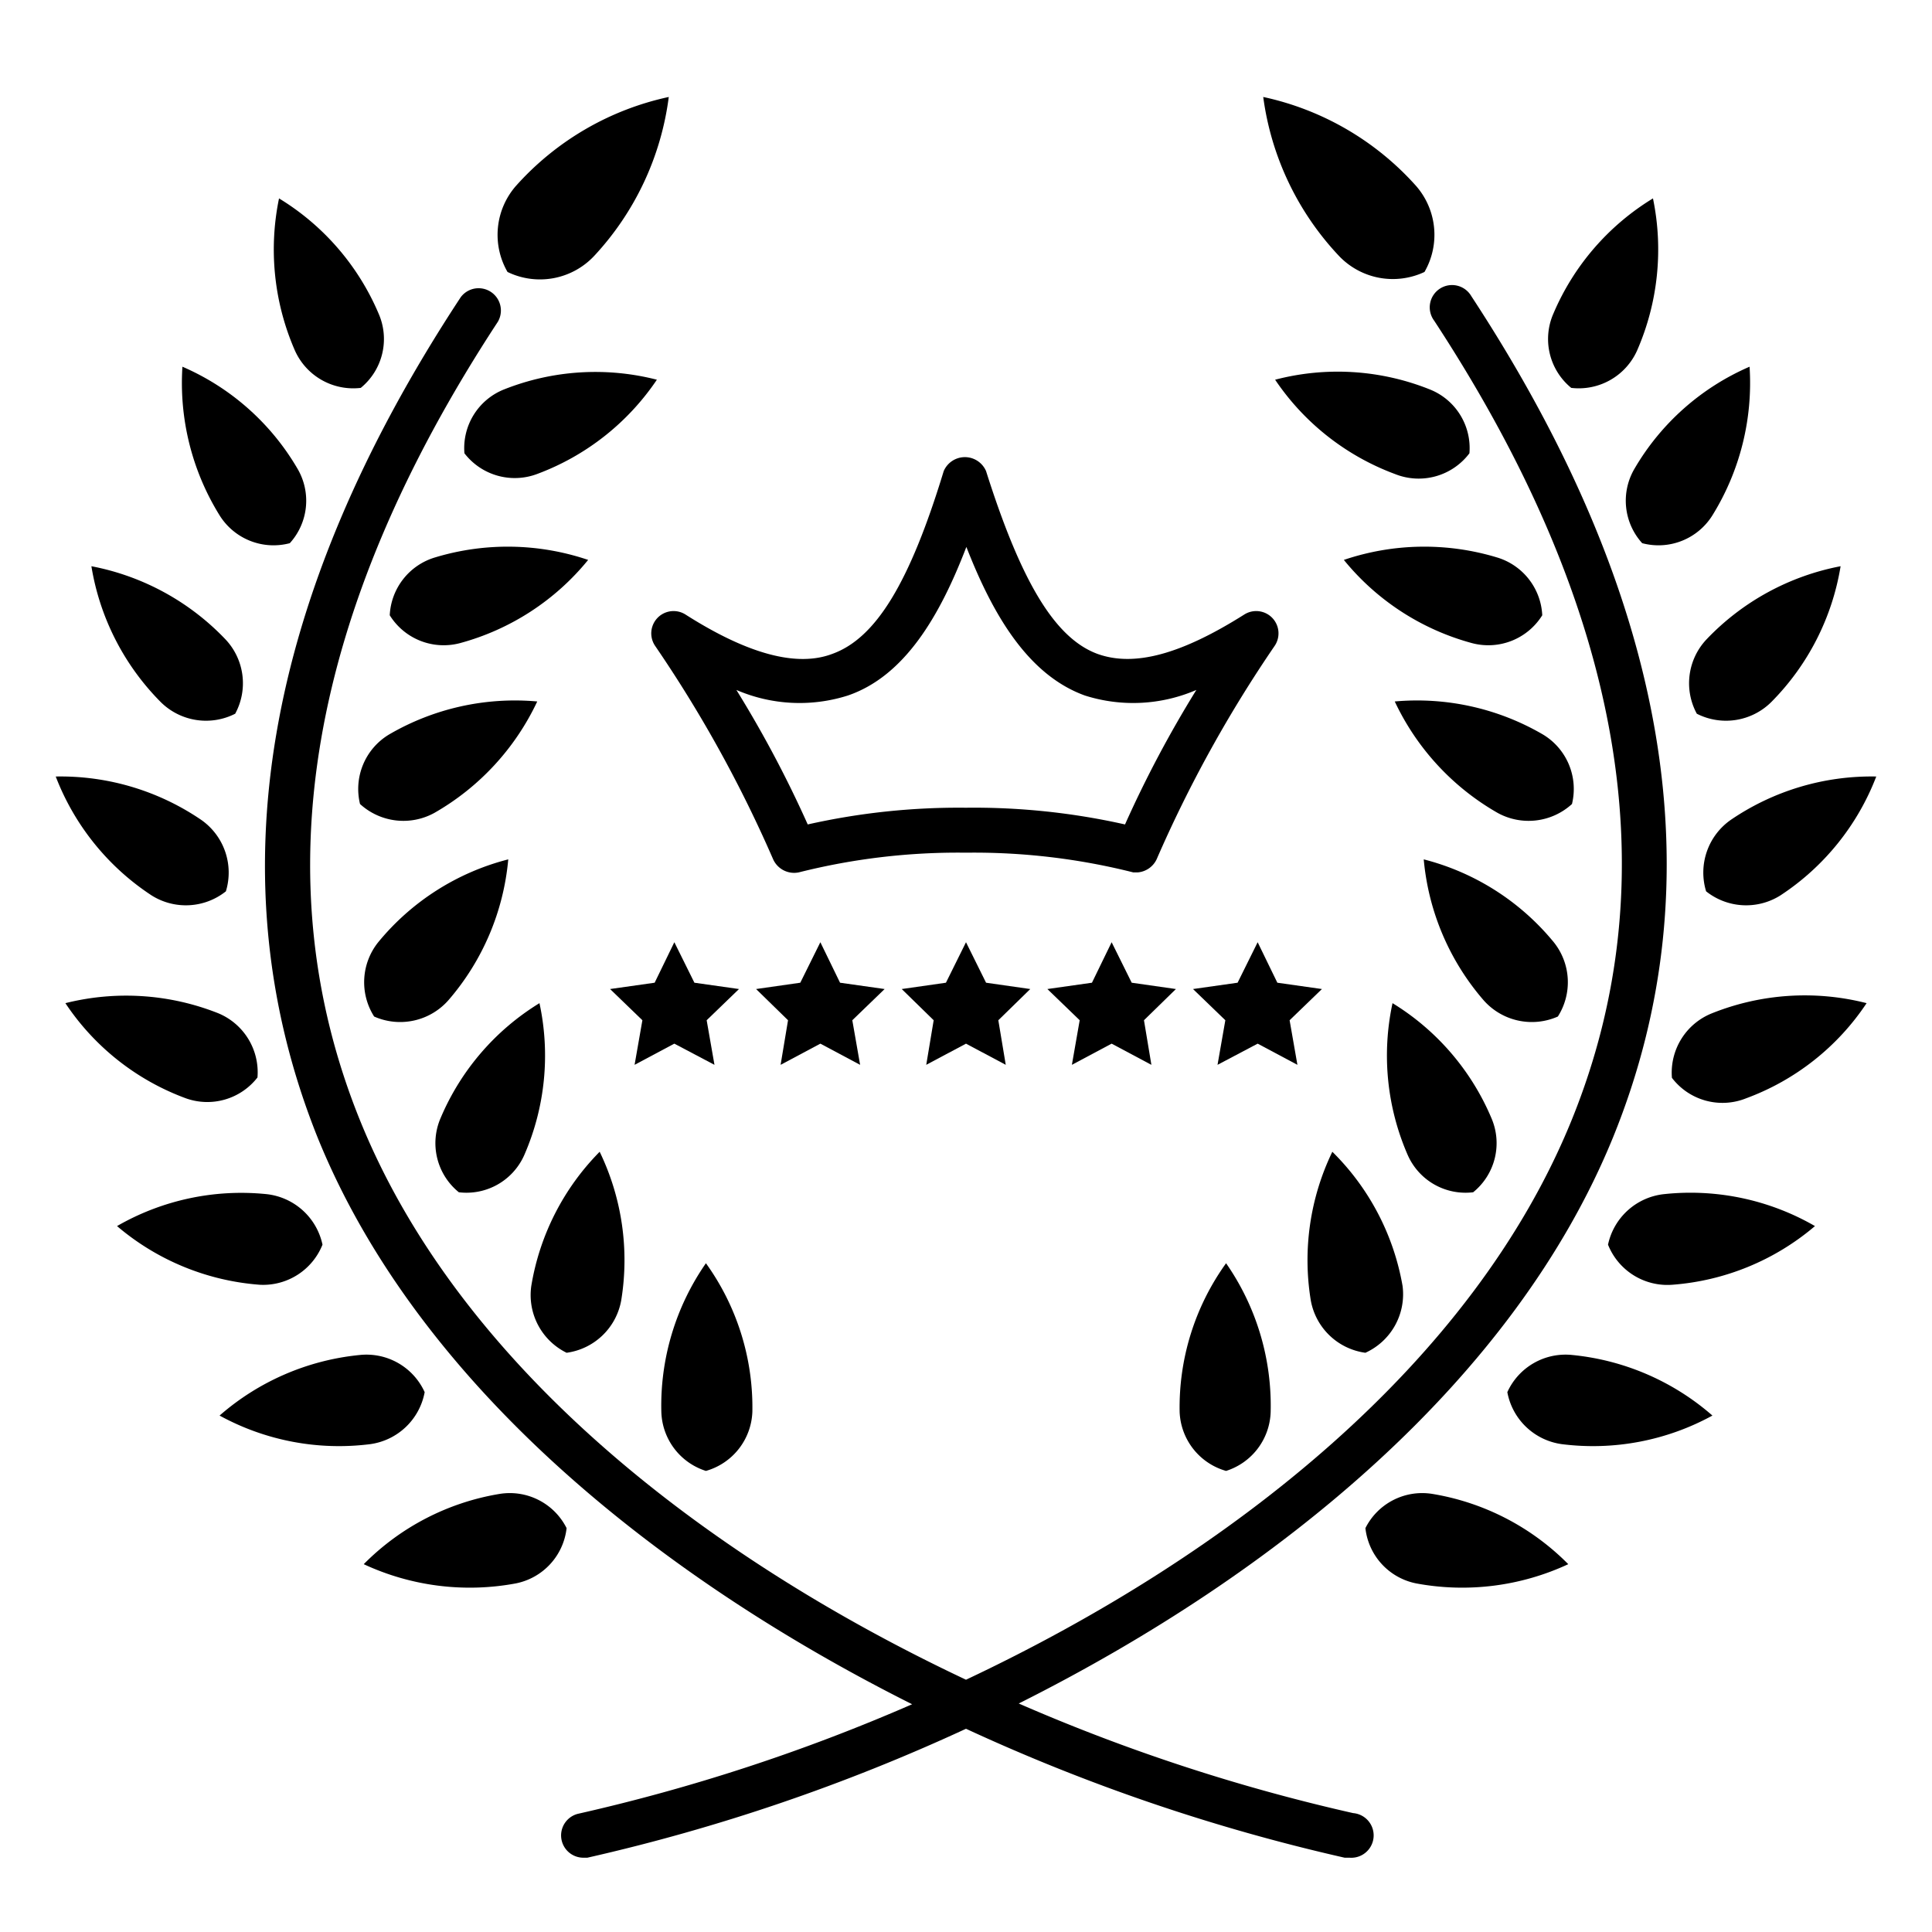 <svg viewBox="0 0 52 52" xmlns="http://www.w3.org/2000/svg" data-sanitized-data-name="Layer 1" data-name="Layer 1" id="Layer_1"><path d="M43.42,30.6c-2.66,6.53-9,11.74-16,15.25a50.13,50.13,0,0,0,9,2.95A.6.6,0,0,1,36.32,50h-.13A51.21,51.21,0,0,1,26,46.53,51.21,51.21,0,0,1,15.81,50h-.13a.6.6,0,0,1-.13-1.18,50.13,50.13,0,0,0,9-2.95c-7-3.51-13.35-8.72-16-15.25C5.78,23.71,7.07,16.1,12.4,8a.6.6,0,0,1,1,.66c-5.1,7.78-6.35,15-3.7,21.52S18.83,41.83,26,45.21c7.17-3.38,13.65-8.54,16.3-15.06s1.4-13.74-3.7-21.52a.6.6,0,1,1,1-.66C44.93,16.1,46.22,23.71,43.42,30.6Z"></path><path d="M34,2.61A7.68,7.68,0,0,1,38.11,5a2,2,0,0,1,.23,2.32,2,2,0,0,1-2.29-.42A7.72,7.72,0,0,1,34,2.61Z"></path><path d="M44.49,5.34a6.79,6.79,0,0,1-.43,4.1,1.72,1.72,0,0,1-1.77,1,1.7,1.7,0,0,1-.48-2A6.69,6.69,0,0,1,44.49,5.34Z"></path><path d="M34.32,10.22a6.7,6.7,0,0,0,3.23,2.54,1.71,1.71,0,0,0,2-.56,1.7,1.7,0,0,0-1.07-1.72A6.66,6.66,0,0,0,34.32,10.22Z"></path><path d="M36.17,15.07a6.7,6.7,0,0,0,3.45,2.24,1.71,1.71,0,0,0,1.89-.75A1.71,1.71,0,0,0,40.28,15,6.75,6.75,0,0,0,36.17,15.07Z"></path><path d="M37.54,18.88a6.77,6.77,0,0,0,2.77,3,1.73,1.73,0,0,0,2-.24,1.71,1.71,0,0,0-.78-1.87A6.72,6.72,0,0,0,37.54,18.88Z"></path><path d="M38.32,23.13a6.71,6.71,0,0,0,1.61,3.79,1.73,1.73,0,0,0,2,.44,1.72,1.72,0,0,0-.11-2A6.66,6.66,0,0,0,38.32,23.13Z"></path><path d="M37.48,27a6.69,6.69,0,0,0,.41,4.09,1.7,1.7,0,0,0,1.76,1,1.7,1.7,0,0,0,.49-2A6.67,6.67,0,0,0,37.48,27Z"></path><path d="M35.86,31A6.7,6.7,0,0,0,35.28,35a1.73,1.73,0,0,0,1.47,1.41,1.73,1.73,0,0,0,1-1.8A6.68,6.68,0,0,0,35.86,31Z"></path><path d="M33,34A6.64,6.64,0,0,0,31.75,38,1.72,1.72,0,0,0,33,39.59,1.72,1.72,0,0,0,34.2,38,6.71,6.71,0,0,0,33,34Z"></path><path d="M47.09,9.87a6.76,6.76,0,0,1-1,4,1.71,1.71,0,0,1-1.89.75,1.7,1.7,0,0,1-.21-2A6.63,6.63,0,0,1,47.09,9.87Z"></path><path d="M49.54,15.24a6.72,6.72,0,0,1-1.87,3.66,1.73,1.73,0,0,1-2,.31,1.72,1.72,0,0,1,.26-2A6.72,6.72,0,0,1,49.54,15.24Z"></path><path d="M50.5,20.9a6.7,6.7,0,0,1-2.58,3.2,1.73,1.73,0,0,1-2-.11,1.73,1.73,0,0,1,.66-1.92A6.72,6.72,0,0,1,50.5,20.9Z"></path><path d="M50.24,27A6.65,6.65,0,0,1,47,29.56a1.71,1.71,0,0,1-2-.55,1.72,1.72,0,0,1,1.06-1.73A6.72,6.72,0,0,1,50.24,27Z"></path><path d="M48.85,33A6.69,6.69,0,0,1,45,34.58a1.72,1.72,0,0,1-1.72-1.08,1.73,1.73,0,0,1,1.51-1.36A6.7,6.7,0,0,1,48.85,33Z"></path><path d="M46.09,38.1a6.69,6.69,0,0,1-4.05.77,1.73,1.73,0,0,1-1.47-1.4,1.72,1.72,0,0,1,1.75-1A6.73,6.73,0,0,1,46.09,38.1Z"></path><path d="M42.21,42.1a6.76,6.76,0,0,1-4.08.52,1.71,1.71,0,0,1-1.38-1.49,1.71,1.71,0,0,1,1.81-.92A6.67,6.67,0,0,1,42.21,42.1Z"></path><path d="M18,2.61A7.68,7.68,0,0,0,13.89,5a2,2,0,0,0-.23,2.32A2,2,0,0,0,16,6.88,7.72,7.72,0,0,0,18,2.61Z"></path><path d="M7.51,5.34a6.79,6.79,0,0,0,.43,4.1,1.72,1.72,0,0,0,1.77,1,1.7,1.7,0,0,0,.48-2A6.69,6.69,0,0,0,7.51,5.34Z"></path><path d="M17.68,10.22a6.7,6.7,0,0,1-3.23,2.54,1.71,1.71,0,0,1-1.95-.56,1.7,1.7,0,0,1,1.07-1.72A6.66,6.66,0,0,1,17.68,10.22Z"></path><path d="M15.83,15.07a6.7,6.7,0,0,1-3.45,2.24,1.71,1.71,0,0,1-1.89-.75A1.71,1.71,0,0,1,11.72,15,6.75,6.75,0,0,1,15.83,15.07Z"></path><path d="M14.46,18.88a6.77,6.77,0,0,1-2.77,3,1.73,1.73,0,0,1-2-.24,1.71,1.71,0,0,1,.78-1.87A6.72,6.72,0,0,1,14.46,18.88Z"></path><path d="M13.68,23.13a6.71,6.71,0,0,1-1.61,3.79,1.73,1.73,0,0,1-2,.44,1.72,1.72,0,0,1,.11-2A6.66,6.66,0,0,1,13.68,23.13Z"></path><path d="M14.52,27a6.69,6.69,0,0,1-.41,4.09,1.7,1.7,0,0,1-1.76,1,1.7,1.7,0,0,1-.49-2A6.67,6.67,0,0,1,14.52,27Z"></path><path d="M16.14,31A6.7,6.7,0,0,1,16.72,35a1.73,1.73,0,0,1-1.47,1.41,1.73,1.73,0,0,1-.95-1.8A6.68,6.68,0,0,1,16.14,31Z"></path><path d="M19,34A6.64,6.64,0,0,1,20.25,38,1.72,1.72,0,0,1,19,39.59,1.72,1.72,0,0,1,17.8,38,6.71,6.71,0,0,1,19,34Z"></path><path d="M4.91,9.87a6.76,6.76,0,0,0,1,4,1.71,1.71,0,0,0,1.89.75,1.7,1.7,0,0,0,.21-2A6.63,6.63,0,0,0,4.91,9.87Z"></path><path d="M2.46,15.24A6.72,6.72,0,0,0,4.33,18.9a1.73,1.73,0,0,0,2,.31,1.72,1.72,0,0,0-.26-2A6.72,6.72,0,0,0,2.46,15.24Z"></path><path d="M1.5,20.9a6.7,6.7,0,0,0,2.58,3.2,1.73,1.73,0,0,0,2-.11,1.73,1.73,0,0,0-.66-1.92A6.72,6.72,0,0,0,1.5,20.9Z"></path><path d="M1.76,27A6.65,6.65,0,0,0,5,29.56,1.71,1.71,0,0,0,6.93,29a1.72,1.72,0,0,0-1.06-1.73A6.72,6.72,0,0,0,1.76,27Z"></path><path d="M3.15,33A6.69,6.69,0,0,0,7,34.58,1.72,1.72,0,0,0,8.68,33.5a1.73,1.73,0,0,0-1.51-1.36A6.7,6.7,0,0,0,3.15,33Z"></path><path d="M5.91,38.1a6.69,6.69,0,0,0,4.05.77,1.73,1.73,0,0,0,1.47-1.4,1.72,1.72,0,0,0-1.75-1A6.73,6.73,0,0,0,5.91,38.1Z"></path><path d="M9.79,42.1a6.76,6.76,0,0,0,4.08.52,1.71,1.71,0,0,0,1.38-1.49,1.71,1.71,0,0,0-1.81-.92A6.67,6.67,0,0,0,9.79,42.1Z"></path><polygon points="26 25.36 26.54 26.45 27.73 26.62 26.87 27.46 27.07 28.66 26 28.09 24.93 28.66 25.13 27.46 24.27 26.62 25.46 26.45 26 25.36"></polygon><polygon points="22.08 25.36 22.61 26.45 23.81 26.62 22.94 27.46 23.15 28.66 22.08 28.09 21.01 28.66 21.21 27.46 20.35 26.62 21.54 26.45 22.08 25.36"></polygon><polygon points="33.85 25.36 34.38 26.45 35.58 26.62 34.71 27.46 34.92 28.66 33.85 28.09 32.77 28.66 32.98 27.46 32.11 26.62 33.31 26.45 33.85 25.36"></polygon><polygon points="29.92 25.36 30.46 26.45 31.65 26.62 30.79 27.46 30.99 28.66 29.92 28.09 28.85 28.66 29.06 27.46 28.19 26.62 29.39 26.45 29.92 25.36"></polygon><polygon points="18.15 25.36 18.69 26.45 19.89 26.62 19.02 27.46 19.23 28.66 18.15 28.09 17.08 28.66 17.29 27.46 16.42 26.62 17.62 26.45 18.15 25.36"></polygon><path d="M30.63,23.48H30.5a17.52,17.52,0,0,0-4.5-.53,17.52,17.52,0,0,0-4.5.53.62.62,0,0,1-.69-.35,34.64,34.64,0,0,0-3.18-5.75.6.6,0,0,1,.82-.84c1.68,1.07,3,1.42,3.95,1.06,1.17-.42,2.08-1.9,3-4.92a.62.62,0,0,1,1.14,0c.95,3,1.86,4.5,3,4.92,1,.36,2.27,0,3.95-1.06a.6.6,0,0,1,.82.84,34.64,34.64,0,0,0-3.18,5.75A.62.62,0,0,1,30.63,23.48ZM26,21.74a18.53,18.53,0,0,1,4.28.45,30.68,30.68,0,0,1,1.92-3.62,4.29,4.29,0,0,1-3,.15c-1.52-.55-2.47-2.15-3.19-4-.72,1.88-1.67,3.48-3.19,4a4.29,4.29,0,0,1-3-.15,30.68,30.68,0,0,1,1.92,3.62A18.53,18.53,0,0,1,26,21.74Z"></path></svg>